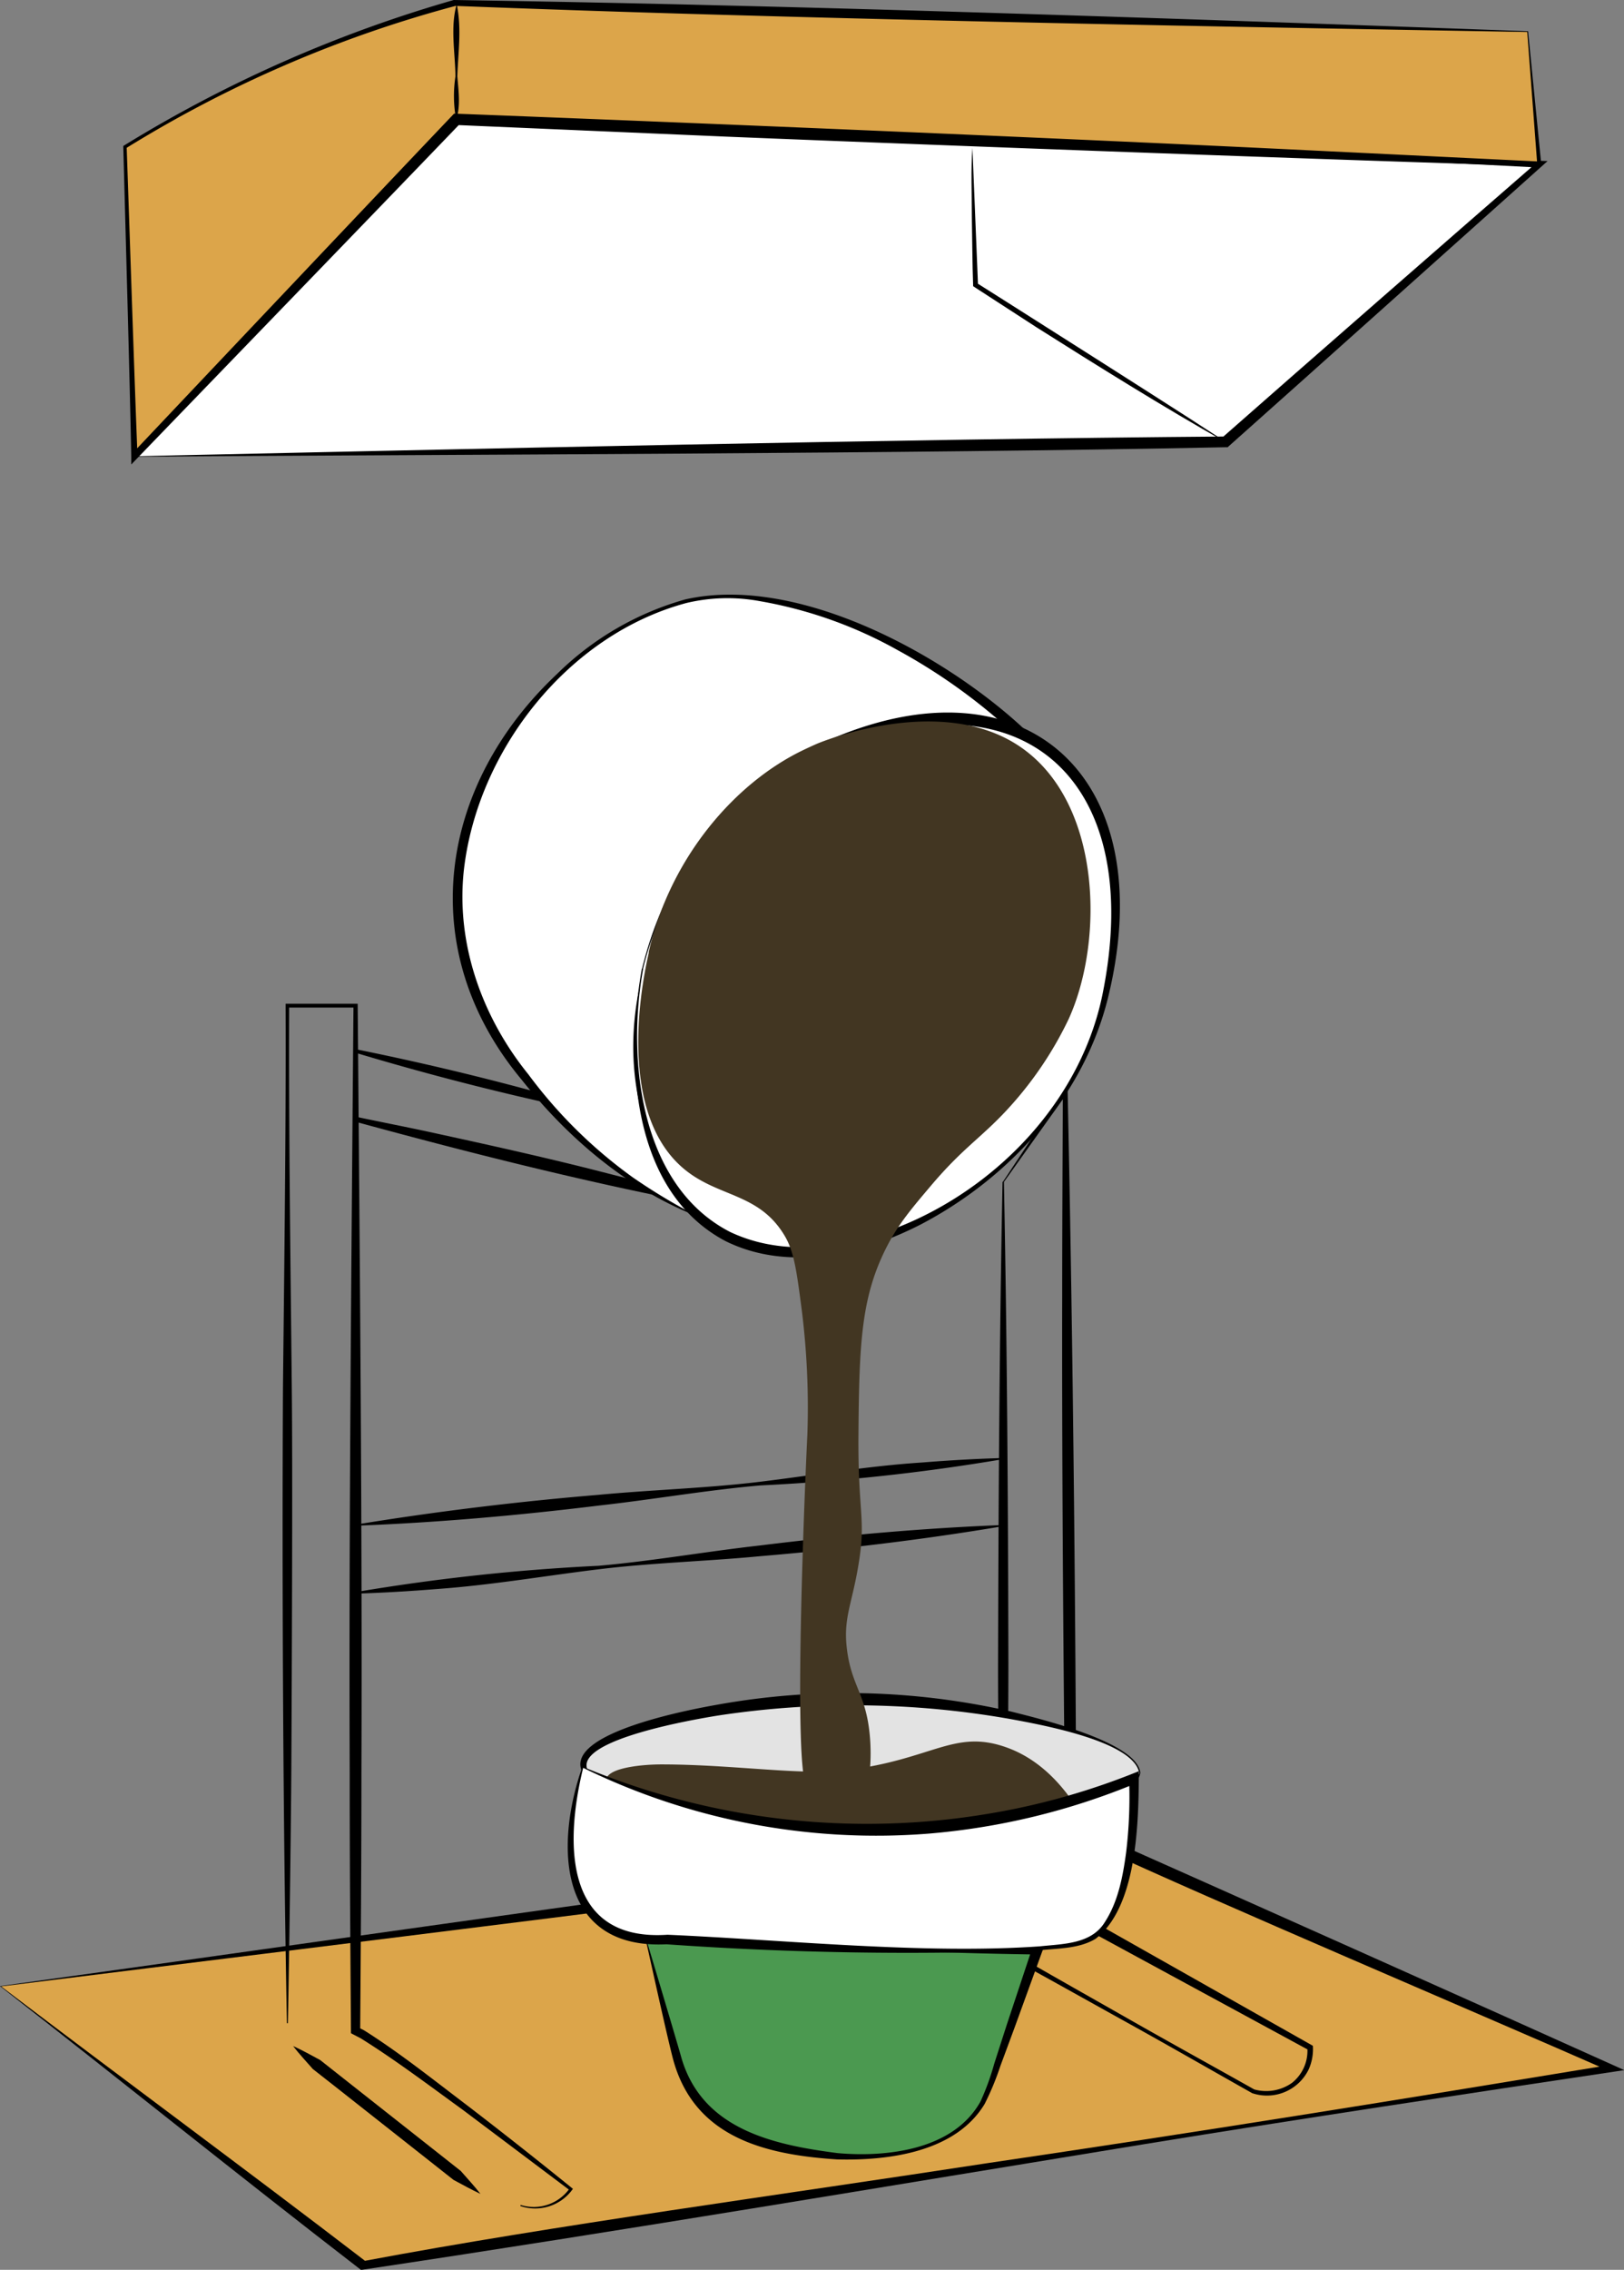 <?xml version="1.0" encoding="UTF-8"?> <svg xmlns="http://www.w3.org/2000/svg" viewBox="0 0 246.95 345.01"><rect x="0" y="0" width="246.95" height="345.01" fill="#808080" stroke="none"/><defs><style>.cls-1{fill:#dca54a;}.cls-2{fill:#fff;}.cls-3{fill:none;}.cls-4{fill:#4b9950;}.cls-5{fill:#e3e3e3;}.cls-6{fill:#423622;}</style></defs><g id="Layer_2" data-name="Layer 2"><g id="_Слой_1" data-name=" Слой 1"><polygon class="cls-1" points="0.08 301.91 55.05 344.23 245.03 314.38 166.79 279.86 0.08 301.91"></polygon><path d="M.18,301.94c18.49,14.06,37,27.65,55.32,41.7C84,338.28,119.17,333.56,150,328.82q23.78-3.51,47.52-7.28c15.83-2.5,31.64-5.1,47.46-7.7l-.13,1c-18.68-8.22-61.27-26.31-77.89-34.06C119,287.3,48.83,295.88.18,301.93h0ZM0,301.89c49.24-6.82,118.36-16.83,167-23,20.44,9.09,59.6,26.57,80,35.77-24.38,3.65-48.76,7.31-73.1,11.27-39.65,6.47-79.26,13.16-119,19.1C36.45,330.8,18.23,316.11,0,301.89H0Z"></path><polygon class="cls-2" points="20.42 69.39 69.4 18.16 234.08 24.93 186.34 67.14 20.42 69.39"></polygon><path d="M20.34,69.42C35.59,53.23,53.55,33.76,68.9,17.67l.22-.23h.32c10.28.38,30.9,1.21,41.17,1.68,40.14,2,84.78,4.13,124.72,5.36-12.3,11-36.08,32.31-48.42,43.29l-.23.21h-.31c-48.17,1-117.17,1.1-166,1.44h0Zm.16-.07c48.88-1.07,117.69-2.63,165.84-3l-.54.21c11.9-10.48,36-31.52,48-41.95l.31.86c-46.54-2.48-97.39-3.84-144.1-5.65l-20.58-.91.54-.22L57.74,31.27C46.7,42.57,31.52,58,20.51,69.35h0Z"></path><path class="cls-1" d="M232.3,4.8,69.14.45A193.17,193.17,0,0,0,19,22.33q.72,23.54,1.43,47.07l49-51.23,164.68,6.77L232.31,4.8Z"></path><path d="M232.24,4.86c-38.84-.65-83.81-1.49-122.46-2.61C96.46,1.88,82.06,1.39,69.26.9A186.53,186.53,0,0,0,19.13,22.55l.13-.25c.41,11.72,1.18,35.34,1.65,47.06L20.05,69c12.29-13,36.67-38.78,49-51.73,36.83,1.41,87.06,3.52,123.88,5.28l41.15,2-.33.34-1.52-20.1h0Zm.12-.13,2,20.17,0,.36h-.36c-36.71-1.15-86.85-3-123.53-4.49L69.38,19l.64-.26c-12.22,12.72-37,38.32-49.23,51l-.83.86,0-1.19c-.23-11.75-.9-35.34-1.21-47.07v-.16l.14-.08A201.57,201.57,0,0,1,69,0C82.69.22,96.41.48,110.1.83c38.58.93,83.56,2.51,122.28,3.92h0Z"></path><path d="M95.5,170.2A420.47,420.47,0,0,1,54,160l.35-.27c0,3.46,0,6.91.08,10.37l-.28-.35c4,.85,7.93,1.6,11.88,2.47,7.9,1.72,15.8,3.47,23.65,5.44,3.92,1,7.83,2,11.75,3.05l-.71.9c-1.75-3.73-3.49-7.51-5.23-11.45Zm.11-.14c2.31,3.92,4.64,8.09,6.91,12.21l-1.38-.29c-16-3.28-31.73-7.28-47.43-11.57.11-3.67.12-7.33.08-11l.35.08A424.41,424.41,0,0,1,95.6,170.06h0Z"></path><path d="M152.66,179.66c.48,24.21.63,48.88.68,73.1,0,9.26-.24,34.16-.35,43.74l-.21-.37c6.28,3.65,12.62,7.21,18.94,10.81s12.69,7.1,19,10.65a6.8,6.8,0,0,0,5.75-1,6.23,6.23,0,0,0,2.33-5.32l.22.35-36.48-19.8-.4-.22v-.46c-.37-29.1-.68-64.95-.62-93.89,0-10.43.06-20.87.1-31.3l.66.2-9.65,13.55h0Zm-.17,0,9.22-13.91.64-1,0,1.17c.87,40.38,1.27,84.64,1.35,125.18l-.4-.68,36.13,20.42.21.12a7.57,7.57,0,0,1-.62,3.55,7.05,7.05,0,0,1-8.61,3.65c-6.33-3.57-12.63-7.19-19-10.72s-12.69-7.09-19.08-10.56l-.21-.12v-.25c-.11-9.74-.37-34.51-.35-43.91.06-24.17.2-48.88.68-73h0Z"></path><line class="cls-3" x1="44.58" y1="310.96" x2="73.09" y2="333.43"></line><path d="M44.58,311c1.41.65,2.76,1.39,4.1,2.12l3.56,2.81,7.13,5.62,7.13,5.62,3.56,2.81c1,1.14,2.06,2.28,3,3.49-1.4-.66-2.75-1.4-4.1-2.13l-3.56-2.81-7.13-5.62-7.13-5.62-3.57-2.8c-1-1.14-2.06-2.27-3-3.49Z"></path><path d="M43.63,307.51c-.58-29.3-.76-67.28-.6-96.66.2-18.7.47-39.39.4-58v-.28h.28l10.37,0h.31c.31,37.55.71,79.84.57,117.17,0,13-.1,26-.19,39l-.48-.66c.42.21.89.41,1.25.64,5.37,3.41,10.39,7.43,15.45,11.26q8.15,6.25,16.13,12.72a7,7,0,0,1-8,2.61l.05-.16a6.68,6.68,0,0,0,7.47-2.54l0,.31L70.38,320.7c-5-3.62-10.28-7.61-15.53-10.88l-1.48-.77c-.09-13.12-.2-26.24-.19-39.36-.14-37.15.27-79.5.57-116.85l.31.31-10.37,0,.28-.28c-.08,18.57.21,39.3.4,58,.14,12.21,0,45.35-.07,58-.06,9.62-.33,29-.52,38.66h-.15Z"></path><path class="cls-4" d="M98.15,294.55l4.7,17.92a18.06,18.06,0,0,0,12.2,12.87c8.13,2.52,19.79,4.42,29.35-.74a13.12,13.12,0,0,0,6-7.26l7.32-21-59.62-1.73Z"></path><path d="M98.22,294.6c1.18,3.93,4.2,14,5.28,17.77,3,11.15,13.75,13.6,23.85,14.9,7.61.67,17.67-.51,21.75-7.85a38.19,38.19,0,0,0,2.09-5.75l1.9-5.9L157,296l.74,1.08c-19.21-.25-40.27-1.44-59.52-2.49h0Zm-.14-.11c19.38.05,40.41.1,59.71,1l1.12,0-.38,1-4.23,11.65L152.13,314a42.56,42.56,0,0,1-2.39,5.78c-4.41,7.35-14.61,8.66-22.47,8.45-11.09-.73-21.89-3.4-25-15.53-1-3.92-3.24-14.15-4.15-18.2h0Z"></path><path class="cls-5" d="M173.32,269.49c-.18,5-23.81,9-42.77,8.64-18.65-.32-41.88-4.92-41.9-9.94s22.28-10.14,41.9-9.94c20.29.21,42.94,6.26,42.77,11.23Z"></path><path d="M173.4,269.49c-.7,4.58-16.2,7-20.37,7.83-14.8,2.59-30,1.68-44.71-1-3.68-.68-7.34-1.42-10.95-2.45-3.08-1.06-6.74-1.8-8.84-4.53-2.83-5.91,16.5-9.51,20.4-10.2a111.54,111.54,0,0,1,44.76,1c4.26,1.08,19.26,4.63,19.72,9.35h0Zm-.17,0c-.83-4.89-15.39-7.42-19.77-8.23a137.3,137.3,0,0,0-44.27-.5c-3.36.54-21.6,3.62-19.89,8.16,1.92,2.52,5.34,3.39,8.24,4.39a78.9,78.9,0,0,0,10.88,2.45c14.7,2.35,29.68,1.94,44.46.5,4.43-.57,19.23-2,20.35-6.76h0Z"></path><path class="cls-6" d="M93.4,272.51c-.64-.55-1.37-1.34-1.21-2.08.38-1.79,5.67-2.24,8.36-2.24,11,0,21.36,1.73,28.27.86,13-1.62,16.27-6.26,24.19-3.46,5.11,1.81,8.41,5.72,10.37,8.64-9.5,2.51-23.37,5.3-36.29,4.32-4.63-.35-5.71-.93-14.69-1.73-4.75-.42-9.08-.68-14.69-2.59a45.9,45.9,0,0,1-4.32-1.73Z"></path><line class="cls-3" x1="152.58" y1="221.69" x2="54.08" y2="231.81"></line><path d="M152.59,221.78a308.84,308.84,0,0,1-36.92,4c-8.22.71-16.37,2.15-24.57,3.06-12.3,1.51-24.62,2.6-37,3.07l0-.17c12.23-2,24.52-3.49,36.86-4.52,8.21-.78,16.48-1,24.68-2s16.34-2.39,24.58-2.92c4.11-.33,8.24-.57,12.37-.68l0,.17h0Z"></path><line class="cls-3" x1="54.08" y1="242.04" x2="152.58" y2="231.81"></line><path d="M54.08,242a311,311,0,0,1,36.92-4c8.22-.72,16.37-2.17,24.57-3.09,12.3-1.52,24.62-2.63,37-3.11l0,.17c-12.23,2.07-24.52,3.52-36.86,4.56-8.21.79-16.48,1-24.68,2s-16.34,2.41-24.58,3c-4.11.33-8.24.58-12.37.7l0-.17h0Z"></path><path class="cls-2" d="M105.92,184.82a65.75,65.75,0,0,1-22.36-16.63c-4.91-5.67-13-15-13.93-29.16-.83-12.93,4.84-22.52,6.91-25.92C84,100.88,98.35,89.91,112,90.65a59,59,0,0,1,13,2.59A71.85,71.85,0,0,1,137,98.42a87.11,87.11,0,0,1,18.14,13,41.31,41.31,0,0,0-18.14-.86c-23.64,4.36-43.62,31.21-39.74,55.3a41,41,0,0,0,8.64,19Z"></path><path d="M106,184.87C95.35,180.66,86.37,173,79.31,164.1c-16.39-19.66-12.71-44.65,5.42-61.68a45.19,45.19,0,0,1,19.48-11.31c17-3.85,39.33,8.34,51.5,19.67l2.38,2.17c-10.21-3.15-20.57-3.14-30.33,1.48-16.79,7.87-29.33,25.38-30.35,44-.56,9.5,3,18.81,8.58,26.39Zm-.14-.11c-13.54-15.56-11.77-37-.53-53.32,10.91-16.2,30.52-26.62,50.05-20.84l-.75,1.35a87.9,87.9,0,0,0-18.11-13.12,65.85,65.85,0,0,0-21.06-7.47,27,27,0,0,0-11.1.3c-18,4.83-31.78,22.41-33.83,40.65-1.21,11.18,2.79,22.32,9.82,31A72.15,72.15,0,0,0,96.28,179a89.38,89.38,0,0,0,9.58,5.76h0Z"></path><path class="cls-2" d="M97.72,147.23c-2.42,12.09-1.25,32,11.23,39.74,16.76,10.38,46.18-4.62,56.16-26.78,6.37-14.14,7.49-36.93-6.05-46.66-13.22-9.5-32.19-.64-35.42.86C102.72,124.15,98,146,97.72,147.22Z"></path><path d="M97.8,147.25c-2.5,13.68-.5,32.95,13.21,40,9.1,4.32,19.92,2.08,28.73-2.09,13.57-6.46,24.73-18.9,27.86-33.78,7-33.87-13.33-50.87-44.89-35.63a35.8,35.8,0,0,0-3.29,1.77,48,48,0,0,0-21.63,29.72h0Zm-.17,0c3-12.32,10.25-24,21-30.91a35.55,35.55,0,0,1,3.35-1.93c32.28-16.65,55.05,2.41,46.51,37.23-3.7,15-14.87,27.31-28.35,34.41-9,4.65-20.27,7.31-29.83,2.59-14.3-7.58-15.21-27.25-12.71-41.4h0Z"></path><path class="cls-6" d="M98.65,144.85c-.62,2.72-5.33,23.54,5.12,32.62,5.29,4.6,11.58,3.7,15.55,10.37,1.44,2.42,1.82,5.36,2.59,11.23a119,119,0,0,1,.86,19c-.38,7.6-2.26,51.9,0,53.57,1.14.84,3.06-1.15,5.18,0,1.71.93,1.9,2.66,2.59,2.59,1.14-.11,2.21-5,1.73-10.37-.56-6.3-2.74-7.53-3.46-13-.64-4.86.71-6.83,1.73-13,1.19-7.14-.1-7.76,0-19.87.11-13.89.42-20.9,4.32-28.51,1.82-3.55,3.95-6,6.91-9.5,5-5.86,7.78-7.24,12.1-12.1a55.33,55.33,0,0,0,8.64-13c5.5-12.11,5-33.56-7.94-41.74-12-7.61-29.62-.41-30.41-.06s-1.5.68-1.89.87c-10.54,5-20.39,16.48-23.63,30.77Z"></path><path class="cls-2" d="M88.64,268.63s-8.94,27.31,12.81,26.18c0,0,56.54,3.79,64.2,0s6.8-24.49,6.8-24.49a106.09,106.09,0,0,1-83.81-1.72Z"></path><path d="M88.68,268.7c-2.79,11.38-3,26.45,12.82,25.38,17.81.78,39,3,56.64,1.76,3.53-.38,7.84-.32,9.89-3.72,2-3.09,2.72-6.91,3.21-10.54a70,70,0,0,0,.45-11.2l1.05.68a104.94,104.94,0,0,1-31.53,7.65,101.33,101.33,0,0,1-52.53-10Zm-.07-.16a111.88,111.88,0,0,0,63,6.92,106.6,106.6,0,0,0,21.56-6.24v1.09c-.06,7.26-.38,19.64-6.59,24.4-2.54,1.51-5.62,1.42-8.45,1.73a519.63,519.63,0,0,1-56.78-.91c-16.37.82-17.07-14.78-12.79-27h0Z"></path><path d="M186.32,67.18c-9.37-5.29-19.52-11.62-28.66-17.4l-9.38-6.08-.3-.2c-.13-3.56-.13-7.12-.2-10.68,0-3.39-.16-7.11.09-10.34l.84,20.65c-.25-.17,37.92,24,37.61,24.05Z"></path><path d="M69.36,18.16a19.53,19.53,0,0,1-.1-6.56C69.21,8,68.45,4.07,69.45.66c.77,3.64.22,7.28.09,10.94.18,2.13.53,4.6-.18,6.56Z"></path></g></g></svg> 